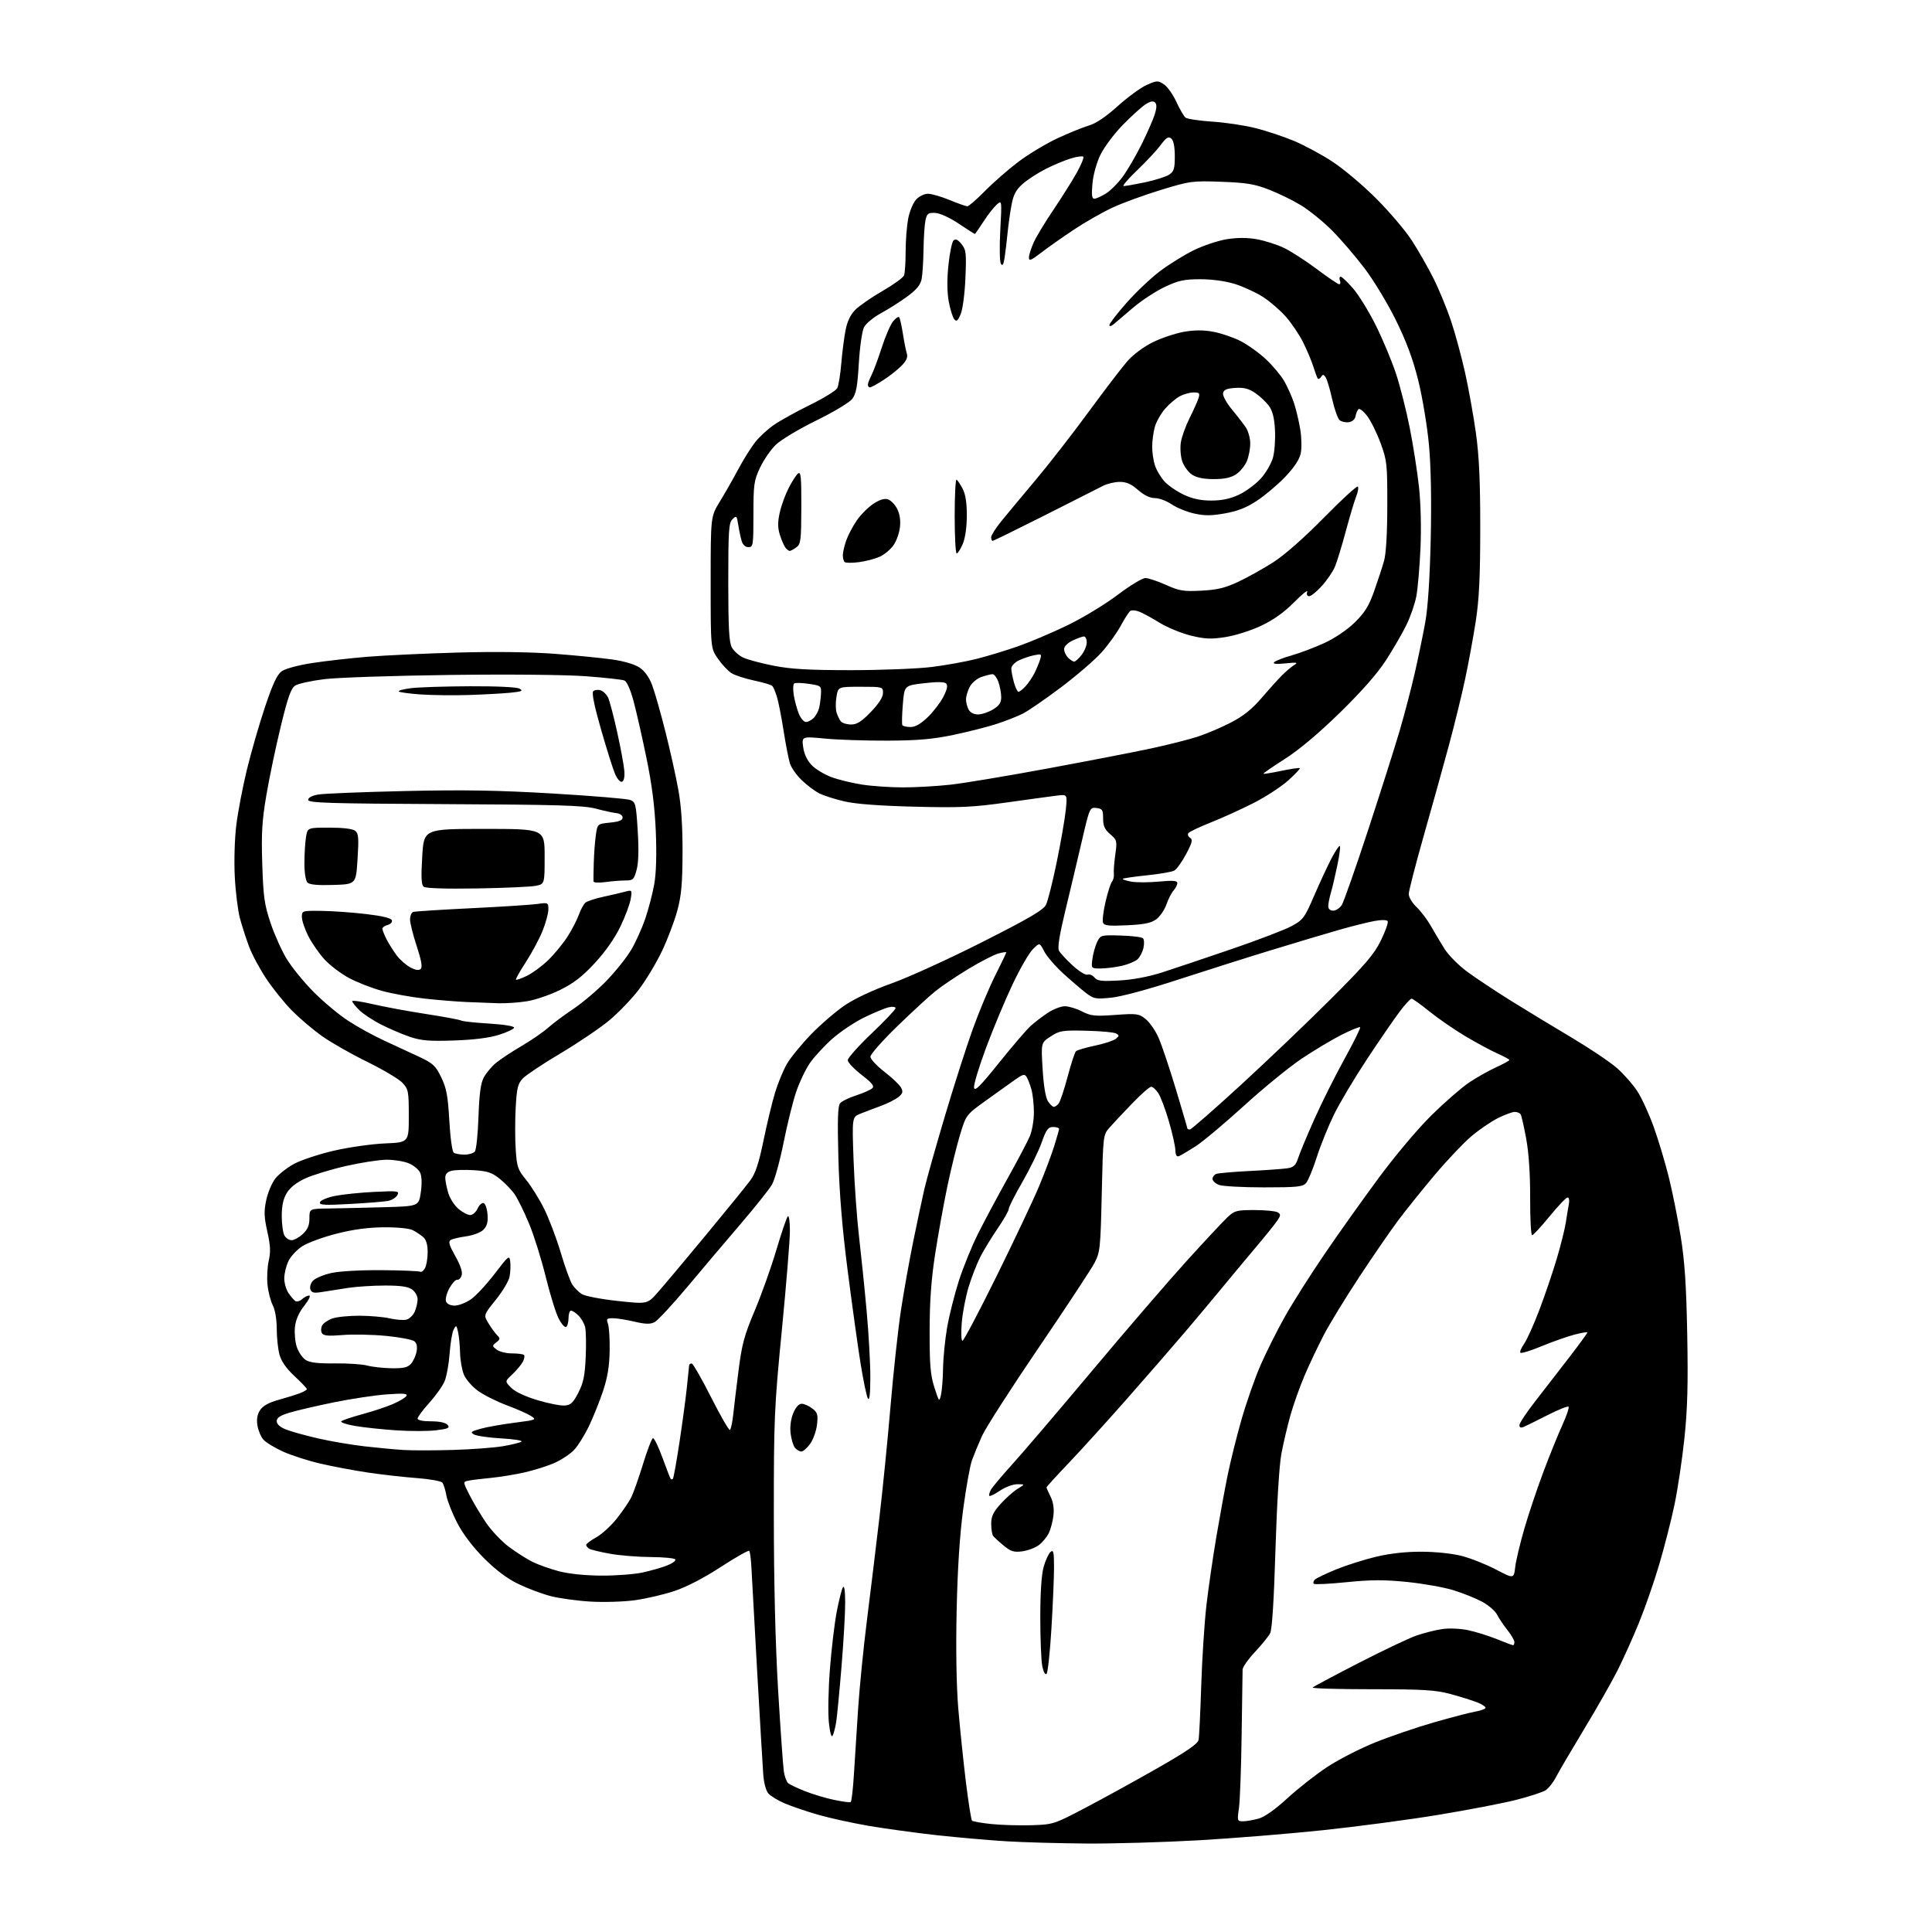 <?xml version="1.0" encoding="UTF-8" standalone="no"?>
<!-- Filename: 8a2e5da36954c83b1aecd972e427b882b87eed7e7f0e225e116bac38ced7f074.svg -->
<!-- Created with https://svgstud.io -->
<svg
  version="1.1"
  xmlns="http://www.w3.org/2000/svg"
  xmlns:xlink="http://www.w3.org/1999/xlink"
  xmlns:svg="http://www.w3.org/2000/svg"
  xmlns:rdf="http://www.w3.org/1999/02/22-rdf-syntax-ns#"
  xmlns:cc="http://creativecommons.org/ns#"
  xmlns:dc="http://purl.org/dc/elements/1.1/"
  viewBox="0 0 768 768"
  width="768"
  height="768"
  role="img"
  aria-labelledby="titleID descID"
>
  <title id="titleID">dinosaur with a glss of wine in the hand</title>
  <desc id="descID">AI-generated SVG illustration: dinosaur with a glss of wine in the hand, created on https://svgstud.io</desc>

  <rect width="100%" height="100%" fill="white" />


  <path stroke="none" fill="black" fill-rule="evenodd" d="M432.00,732.83C421.27,732.76 406.88,732.36 400.00,731.94C393.12,731.52 380.75,730.43 372.50,729.53C364.26,728.62 352.12,726.96 345.53,725.84C338.94,724.72 329.75,722.70 325.11,721.36C320.47,720.01 314.52,717.99 311.90,716.86C309.29,715.74 306.40,713.99 305.48,712.98C304.48,711.88 303.66,708.84 303.40,705.32C303.17,702.12 302.09,683.75 300.99,664.50C299.90,645.25 298.87,626.70 298.71,623.29C298.54,619.87 298.15,616.81 297.83,616.49C297.51,616.17 292.40,619.07 286.48,622.92C279.77,627.29 272.84,630.88 268.10,632.45C263.92,633.84 256.90,635.48 252.50,636.10C248.10,636.72 240.15,636.97 234.82,636.66C229.50,636.35 222.34,635.37 218.91,634.48C215.48,633.59 209.71,631.43 206.09,629.68C201.69,627.56 197.16,624.17 192.48,619.50C188.03,615.05 184.14,609.95 181.82,605.50C179.81,601.65 177.85,596.70 177.45,594.50C177.06,592.30 176.34,589.99 175.85,589.38C175.37,588.76 170.81,587.94 165.73,587.56C160.66,587.18 152.00,586.21 146.50,585.40C141.00,584.59 132.45,582.99 127.50,581.84C122.55,580.69 115.80,578.53 112.50,577.03C109.20,575.53 105.69,573.39 104.71,572.28C103.72,571.16 102.65,568.63 102.33,566.64C101.93,564.17 102.26,562.25 103.38,560.55C104.49,558.85 106.84,557.54 110.76,556.46C113.92,555.58 117.74,554.39 119.25,553.81C120.76,553.23 122.00,552.50 122.00,552.19C122.00,551.88 119.79,549.57 117.10,547.06C113.82,544.01 111.84,541.18 111.10,538.50C110.50,536.30 110.01,531.67 110.01,528.20C110.00,524.42 109.37,520.68 108.42,518.84C107.55,517.15 106.61,513.46 106.33,510.64C106.05,507.81 106.28,503.51 106.84,501.08C107.63,497.67 107.50,495.03 106.27,489.60C104.98,483.86 104.89,481.55 105.81,477.16C106.44,474.19 108.03,470.34 109.35,468.61C110.68,466.87 114.05,464.20 116.85,462.68C119.65,461.16 126.79,458.79 132.72,457.42C138.65,456.05 147.78,454.75 153.00,454.53C162.50,454.13 162.50,454.13 162.50,443.64C162.50,433.84 162.34,432.98 160.00,430.45C158.62,428.96 152.26,425.18 145.86,422.04C139.46,418.90 131.36,414.28 127.86,411.77C124.36,409.26 119.10,404.80 116.18,401.85C113.25,398.91 108.68,393.26 106.02,389.30C103.36,385.35 100.21,379.50 99.02,376.32C97.83,373.13 96.19,368.05 95.37,365.01C94.56,361.98 93.64,354.55 93.33,348.50C93.01,342.31 93.27,333.35 93.93,328.01C94.57,322.79 96.46,312.89 98.13,306.01C99.80,299.13 103.04,287.90 105.33,281.06C108.44,271.80 110.14,268.16 112.00,266.83C113.42,265.81 118.60,264.41 124.00,263.58C129.22,262.77 139.12,261.65 146.00,261.08C152.88,260.52 169.07,259.76 182.00,259.40C196.75,258.99 211.08,259.18 220.50,259.90C228.75,260.53 239.00,261.54 243.28,262.14C248.09,262.82 252.28,264.06 254.26,265.39C256.35,266.80 258.10,269.28 259.30,272.52C260.32,275.26 262.68,283.57 264.55,291.00C266.42,298.42 268.72,308.77 269.66,314.00C270.82,320.43 271.36,328.51 271.32,339.00C271.28,351.32 270.85,356.04 269.23,362.02C268.11,366.16 265.38,373.37 263.16,378.04C260.94,382.71 256.83,389.57 254.02,393.28C251.21,396.99 245.89,402.54 242.21,405.60C238.52,408.67 229.77,414.59 222.77,418.75C215.77,422.91 209.02,427.41 207.77,428.74C205.86,430.78 205.42,432.57 205.00,440.21C204.72,445.19 204.72,452.70 205.00,456.91C205.46,463.89 205.82,464.95 209.16,469.03C211.17,471.49 214.39,476.65 216.30,480.50C218.22,484.35 221.19,492.19 222.90,497.93C224.60,503.66 226.68,509.39 227.51,510.66C228.35,511.93 230.03,513.62 231.26,514.41C232.49,515.20 238.85,516.43 245.40,517.14C257.30,518.42 257.30,518.42 261.28,513.96C263.47,511.51 272.07,501.28 280.38,491.23C288.70,481.19 296.74,471.29 298.25,469.23C300.32,466.43 301.64,462.44 303.53,453.26C304.92,446.53 306.98,437.98 308.12,434.26C309.25,430.54 311.34,425.48 312.76,423.00C314.18,420.52 318.50,415.23 322.36,411.22C326.23,407.22 332.34,401.96 335.95,399.54C339.92,396.87 347.23,393.46 354.50,390.88C361.10,388.54 377.30,381.15 390.50,374.47C409.23,364.99 414.79,361.74 415.81,359.64C416.54,358.17 418.45,350.56 420.06,342.73C421.67,334.90 423.28,325.63 423.65,322.13C424.30,315.76 424.30,315.76 420.40,316.23C418.26,316.49 409.30,317.72 400.50,318.95C386.60,320.90 381.75,321.13 363.50,320.67C349.77,320.33 340.15,319.61 335.72,318.58C331.99,317.72 327.49,316.29 325.72,315.40C323.95,314.51 320.82,312.17 318.77,310.20C316.71,308.23 314.59,305.25 314.04,303.56C313.49,301.88 312.35,296.00 311.49,290.50C310.63,285.00 309.44,278.93 308.84,277.00C308.25,275.07 307.43,273.14 307.02,272.69C306.62,272.25 303.32,271.26 299.71,270.51C296.09,269.75 292.02,268.41 290.67,267.52C289.31,266.63 286.92,264.05 285.35,261.79C282.50,257.67 282.50,257.67 282.50,231.51C282.50,205.35 282.50,205.35 286.12,199.43C288.12,196.17 291.43,190.35 293.49,186.50C295.55,182.65 298.58,177.80 300.22,175.73C301.86,173.65 305.22,170.57 307.69,168.87C310.16,167.17 316.61,163.60 322.03,160.94C327.45,158.27 332.30,155.29 332.82,154.30C333.33,153.31 334.06,148.90 334.42,144.50C334.79,140.10 335.55,134.14 336.12,131.26C336.81,127.71 338.08,125.08 340.04,123.11C341.64,121.51 346.51,118.15 350.85,115.65C355.20,113.14 359.03,110.36 359.38,109.46C359.72,108.57 360.00,104.33 360.00,100.05C360.00,95.77 360.46,89.87 361.01,86.94C361.57,84.00 363.00,80.57 364.19,79.30C365.38,78.03 367.50,77.01 368.92,77.02C370.34,77.04 374.20,78.16 377.50,79.52C380.80,80.88 383.96,81.99 384.53,82.00C385.10,82.00 388.25,79.27 391.53,75.93C394.81,72.59 400.78,67.38 404.78,64.35C408.79,61.32 415.76,57.12 420.28,55.01C424.80,52.91 430.45,50.61 432.83,49.91C435.65,49.08 439.65,46.39 444.33,42.17C448.27,38.62 453.44,34.84 455.81,33.78C459.86,31.97 460.28,31.95 462.66,33.51C464.05,34.42 466.28,37.56 467.62,40.49C468.96,43.41 470.61,46.23 471.28,46.76C471.95,47.29 476.77,48.01 482.00,48.36C487.23,48.70 494.98,49.87 499.23,50.96C503.49,52.04 510.27,54.31 514.32,55.99C518.36,57.67 525.23,61.36 529.58,64.20C533.94,67.03 541.80,73.65 547.06,78.92C552.32,84.19 558.68,91.67 561.19,95.54C563.71,99.42 567.57,106.17 569.77,110.54C571.97,114.92 575.12,122.55 576.78,127.50C578.44,132.45 580.95,141.68 582.36,148.00C583.77,154.32 585.72,165.12 586.68,172.00C587.98,181.27 588.43,191.09 588.42,210.00C588.41,229.42 587.98,238.24 586.63,247.00C585.65,253.32 583.75,263.68 582.40,270.00C581.06,276.32 578.13,288.25 575.90,296.50C573.68,304.75 569.19,320.88 565.93,332.34C562.67,343.80 560.00,354.18 560.00,355.40C560.00,356.63 561.39,358.95 563.09,360.56C564.79,362.18 567.33,365.52 568.74,368.00C570.15,370.48 572.59,374.57 574.16,377.10C575.75,379.67 579.82,383.76 583.33,386.34C586.81,388.89 594.57,394.04 600.58,397.79C606.58,401.53 617.40,408.10 624.62,412.38C631.83,416.67 639.99,422.14 642.74,424.55C645.50,426.97 649.19,431.18 650.95,433.92C652.71,436.66 655.64,443.08 657.46,448.20C659.29,453.31 661.95,462.23 663.39,468.00C664.82,473.77 666.94,484.35 668.10,491.50C669.70,501.39 670.33,510.73 670.70,530.50C671.07,550.37 670.81,560.13 669.56,571.90C668.67,580.37 666.87,592.32 665.57,598.46C664.27,604.60 661.55,615.22 659.52,622.06C657.50,628.90 653.88,639.30 651.48,645.16C649.08,651.03 645.26,659.50 643.00,664.00C640.74,668.50 634.75,679.02 629.69,687.39C624.64,695.76 619.61,704.32 618.53,706.42C617.44,708.53 615.59,710.88 614.42,711.65C613.25,712.41 607.95,714.14 602.65,715.49C597.35,716.83 583.45,719.51 571.76,721.43C560.07,723.36 539.48,726.10 526.00,727.52C512.52,728.95 490.25,730.75 476.50,731.54C462.75,732.32 442.73,732.91 432.00,732.83zM410.17,725.55C418.72,725.26 419.01,725.17 431.67,718.52C438.73,714.81 451.59,707.73 460.26,702.78C471.67,696.27 476.13,693.20 476.45,691.65C476.69,690.47 477.17,680.73 477.51,670.00C477.85,659.27 478.79,644.90 479.58,638.06C480.38,631.22 482.15,618.99 483.52,610.90C484.89,602.81 486.91,591.76 488.02,586.34C489.12,580.93 491.60,571.01 493.51,564.31C495.43,557.60 498.81,547.94 501.02,542.83C503.24,537.72 507.59,529.03 510.68,523.52C513.78,518.01 520.86,506.83 526.41,498.68C531.96,490.53 541.72,476.81 548.10,468.18C554.75,459.20 563.73,448.55 569.12,443.25C574.30,438.16 580.95,432.37 583.90,430.38C586.85,428.39 591.68,425.66 594.63,424.31C597.59,422.96 600.00,421.64 600.00,421.37C600.00,421.10 597.89,419.95 595.31,418.81C592.73,417.67 586.99,414.58 582.56,411.95C578.13,409.31 571.69,404.87 568.24,402.08C564.80,399.29 561.60,397.00 561.12,397.00C560.63,397.00 558.46,399.36 556.30,402.25C554.13,405.14 548.30,413.62 543.35,421.11C538.40,428.60 532.51,438.50 530.25,443.11C528.00,447.72 524.93,455.32 523.43,460.00C521.94,464.68 520.03,469.29 519.20,470.25C517.88,471.77 515.72,472.00 502.41,472.00C494.01,472.00 485.98,471.56 484.57,471.02C483.15,470.49 482.00,469.41 482.00,468.63C482.00,467.85 482.66,466.96 483.47,466.65C484.28,466.34 490.24,465.82 496.72,465.49C503.20,465.17 509.93,464.68 511.68,464.42C514.30,464.02 515.08,463.28 516.08,460.22C516.75,458.17 519.66,451.21 522.54,444.75C525.42,438.30 530.79,427.57 534.47,420.91C538.14,414.26 540.94,408.61 540.68,408.35C540.42,408.08 537.09,409.44 533.29,411.35C529.49,413.27 522.36,417.53 517.44,420.83C512.52,424.12 502.20,432.55 494.50,439.56C486.80,446.57 478.14,453.83 475.25,455.69C472.36,457.54 469.39,459.30 468.65,459.58C467.73,459.94 467.28,459.20 467.23,457.21C467.18,455.62 466.03,450.47 464.66,445.76C463.30,441.06 461.41,436.03 460.47,434.60C459.54,433.17 458.25,432.00 457.61,432.00C456.97,432.00 453.52,435.04 449.95,438.75C446.37,442.46 442.33,446.77 440.97,448.33C438.53,451.12 438.49,451.46 437.97,474.33C437.47,496.15 437.31,497.76 435.10,502.00C433.80,504.48 423.79,519.68 412.84,535.79C401.89,551.90 391.78,567.65 390.37,570.79C388.96,573.93 387.17,578.28 386.38,580.45C385.59,582.62 384.02,591.40 382.88,599.95C381.50,610.31 380.63,623.77 380.28,640.27C379.94,655.76 380.19,670.36 380.94,679.27C381.60,687.09 382.96,700.16 383.95,708.30C384.95,716.44 386.05,723.39 386.40,723.74C386.75,724.09 390.29,724.70 394.27,725.10C398.25,725.50 405.40,725.70 410.17,725.55zM494.12,723.99C495.43,723.99 498.21,723.51 500.30,722.93C502.71,722.26 506.90,719.30 511.80,714.80C516.03,710.91 523.17,705.31 527.66,702.36C532.14,699.41 540.71,695.03 546.69,692.63C552.67,690.22 563.17,686.64 570.03,684.67C576.89,682.70 584.19,680.79 586.26,680.43C588.33,680.07 590.24,679.42 590.50,678.99C590.77,678.56 589.30,677.55 587.24,676.73C585.18,675.92 580.35,674.41 576.50,673.38C570.56,671.79 565.82,671.50 545.30,671.50C531.99,671.50 521.41,671.19 521.80,670.81C522.18,670.43 530.42,666.04 540.11,661.05C549.80,656.07 560.15,651.16 563.11,650.14C566.07,649.12 570.65,647.97 573.28,647.58C576.00,647.18 580.41,647.36 583.53,648.01C586.54,648.63 591.70,650.24 594.98,651.57C598.27,652.91 601.19,654.00 601.48,654.00C601.77,654.00 602.00,653.43 602.00,652.73C602.00,652.03 600.75,649.89 599.23,647.98C597.71,646.07 595.85,643.31 595.11,641.84C594.37,640.38 591.68,638.07 589.13,636.69C586.58,635.32 581.43,633.26 577.69,632.11C573.94,630.96 565.67,629.50 559.31,628.85C550.26,627.94 545.04,627.96 535.31,628.94C528.46,629.63 522.59,629.92 522.25,629.58C521.91,629.24 522.10,628.50 522.66,627.94C523.23,627.37 527.03,625.55 531.10,623.88C535.17,622.22 542.33,619.95 547.00,618.83C552.53,617.51 558.85,616.81 565.06,616.83C570.64,616.84 577.31,617.54 581.06,618.51C584.60,619.42 590.71,621.84 594.63,623.89C601.77,627.62 601.77,627.62 602.32,622.91C602.63,620.32 604.28,613.41 605.98,607.56C607.69,601.70 611.06,591.65 613.48,585.21C615.89,578.77 619.28,570.41 620.99,566.64C622.71,562.87 623.85,559.52 623.52,559.19C623.20,558.86 619.46,560.36 615.21,562.52C610.97,564.68 606.71,566.78 605.75,567.19C604.55,567.70 604.00,567.48 604.00,566.50C604.00,565.70 606.91,561.33 610.47,556.78C614.03,552.22 620.10,544.38 623.97,539.34C627.84,534.31 631.00,529.96 631.00,529.68C631.00,529.41 628.66,529.80 625.80,530.55C622.94,531.31 617.09,533.37 612.81,535.14C608.53,536.91 604.74,538.08 604.40,537.74C604.06,537.39 604.70,535.83 605.82,534.25C606.94,532.68 609.68,526.61 611.90,520.76C614.12,514.92 617.25,505.72 618.85,500.32C620.45,494.92 622.06,488.48 622.43,486.00C622.80,483.52 623.34,480.26 623.63,478.75C623.93,477.21 623.71,476.00 623.14,476.00C622.59,476.00 619.37,479.38 616.00,483.50C612.63,487.62 609.50,491.00 609.04,491.00C608.58,491.00 608.23,484.36 608.26,476.25C608.29,466.81 607.73,458.34 606.70,452.73C605.82,447.91 604.82,443.52 604.49,442.98C604.15,442.44 603.10,442.00 602.14,442.00C601.18,442.00 598.16,443.11 595.44,444.47C592.72,445.82 587.95,449.09 584.85,451.72C581.75,454.35 575.22,461.24 570.35,467.02C565.48,472.81 558.97,480.91 555.88,485.02C552.79,489.14 545.78,499.32 540.30,507.65C534.81,515.98 528.46,526.38 526.18,530.76C523.91,535.14 520.49,542.34 518.60,546.77C516.71,551.19 514.17,558.34 512.95,562.65C511.74,566.97 510.12,573.88 509.35,578.00C508.52,582.40 507.56,598.21 507.01,616.24C506.41,636.15 505.67,647.77 504.90,649.24C504.26,650.48 501.54,653.84 498.86,656.69C496.19,659.54 493.98,662.69 493.95,663.69C493.92,664.69 493.75,676.30 493.57,689.50C493.40,702.70 492.91,715.86 492.50,718.75C491.77,723.82 491.82,724.00 494.12,723.99zM338.15,716.37C338.51,716.17 339.10,711.16 339.45,705.25C339.80,699.34 340.56,687.52 341.13,679.00C341.70,670.48 343.27,654.73 344.63,644.00C345.99,633.27 348.20,615.05 349.55,603.50C350.91,591.95 352.93,571.70 354.04,558.50C355.16,545.30 357.00,528.42 358.12,521.00C359.25,513.58 361.45,501.20 363.02,493.50C364.59,485.80 366.60,476.35 367.49,472.50C368.38,468.65 372.06,455.60 375.66,443.50C379.26,431.40 384.24,415.88 386.72,409.00C389.20,402.12 393.20,392.57 395.62,387.77C398.03,382.97 400.00,378.84 400.00,378.59C400.00,378.34 398.54,378.56 396.75,379.07C394.96,379.58 389.68,382.32 385.00,385.14C380.32,387.97 374.48,391.90 372.00,393.87C369.52,395.84 362.66,402.15 356.75,407.89C350.84,413.62 346.00,419.09 346.00,420.04C346.00,420.98 348.50,423.68 351.55,426.04C354.60,428.39 357.59,431.23 358.18,432.34C359.07,433.99 358.87,434.69 357.12,436.11C355.93,437.06 352.84,438.63 350.23,439.59C347.63,440.54 343.97,441.93 342.09,442.68C338.69,444.03 338.69,444.03 339.31,461.26C339.66,470.74 340.63,484.35 341.47,491.50C342.30,498.65 343.67,511.93 344.49,521.00C345.32,530.08 345.98,542.00 345.97,547.50C345.95,554.27 345.63,556.98 344.99,555.88C344.47,554.99 343.16,548.69 342.07,541.88C340.98,535.07 338.68,518.48 336.95,505.00C334.78,488.06 333.65,474.25 333.27,460.27C332.87,445.20 333.04,439.66 333.94,438.57C334.61,437.77 337.48,436.36 340.33,435.44C343.17,434.52 346.05,433.25 346.72,432.62C347.67,431.74 346.70,430.52 342.47,427.25C339.46,424.92 337.00,422.30 337.00,421.43C337.00,420.56 341.27,415.77 346.50,410.79C351.73,405.81 356.00,401.30 356.00,400.76C356.00,400.21 354.81,400.06 353.25,400.42C351.74,400.77 347.35,402.60 343.50,404.47C339.65,406.35 333.90,410.20 330.73,413.04C327.56,415.87 323.59,420.19 321.91,422.63C320.23,425.07 317.79,430.20 316.49,434.03C315.19,437.85 312.93,446.95 311.48,454.24C310.02,461.53 307.95,469.03 306.87,470.89C305.78,472.76 300.23,479.74 294.53,486.39C288.82,493.05 279.26,504.35 273.28,511.50C267.29,518.64 261.39,524.99 260.16,525.61C258.48,526.44 256.51,526.39 252.21,525.38C249.07,524.64 245.23,524.02 243.68,524.02C241.18,524.00 240.96,524.25 241.68,526.25C242.13,527.49 242.43,532.34 242.35,537.03C242.24,543.21 241.49,547.66 239.64,553.18C238.23,557.37 235.70,563.64 234.02,567.11C232.34,570.59 229.74,574.74 228.23,576.34C226.73,577.95 223.25,580.27 220.50,581.50C217.75,582.73 212.35,584.44 208.50,585.31C204.65,586.17 198.57,587.16 195.00,587.50C191.43,587.84 187.48,588.32 186.24,588.58C183.99,589.04 183.99,589.04 186.63,594.27C188.09,597.15 191.03,602.08 193.17,605.24C195.31,608.40 199.41,612.74 202.28,614.88C205.15,617.02 209.33,619.69 211.56,620.81C213.79,621.93 218.52,623.62 222.06,624.56C226.06,625.62 232.48,626.29 239.00,626.33C244.78,626.37 252.20,625.80 255.50,625.08C258.80,624.36 263.18,623.10 265.24,622.28C267.30,621.46 268.74,620.39 268.43,619.89C268.13,619.40 263.75,618.98 258.69,618.95C253.64,618.92 246.33,618.33 242.45,617.63C238.58,616.94 234.86,616.03 234.20,615.63C233.54,615.22 233.00,614.54 233.00,614.13C233.00,613.71 234.82,612.34 237.05,611.09C239.28,609.84 242.90,606.53 245.11,603.74C247.32,600.95 249.85,597.28 250.75,595.58C251.65,593.89 253.80,587.87 255.54,582.20C257.27,576.54 259.08,571.81 259.56,571.70C260.04,571.59 261.75,575.10 263.35,579.50C264.95,583.90 266.42,587.69 266.63,587.92C266.83,588.15 267.22,588.12 267.48,587.85C267.75,587.59 268.92,581.10 270.08,573.44C271.25,565.77 272.58,555.90 273.04,551.50C273.50,547.10 273.90,543.16 273.94,542.75C273.97,542.34 274.42,542.00 274.94,542.00C275.46,542.00 278.93,548.04 282.66,555.42C286.39,562.80 289.76,568.65 290.15,568.41C290.54,568.17 291.14,565.39 291.48,562.23C291.81,559.08 292.78,551.10 293.62,544.50C294.91,534.37 295.91,530.70 300.01,521.00C302.68,514.67 306.53,503.88 308.57,497.00C310.62,490.12 312.67,484.07 313.14,483.55C313.63,483.01 314.00,485.49 314.00,489.26C314.00,492.92 312.56,510.68 310.80,528.71C307.78,559.66 307.60,563.80 307.61,602.50C307.62,629.04 308.22,653.55 309.32,672.00C310.26,687.67 311.28,702.16 311.59,704.19C311.90,706.22 312.68,708.32 313.33,708.86C313.98,709.40 316.98,710.82 320.00,712.02C323.03,713.22 328.20,714.77 331.50,715.47C334.80,716.16 337.79,716.57 338.15,716.37zM330.99,689.95C330.50,690.84 329.93,688.86 329.49,684.74C329.10,681.08 329.28,671.59 329.89,663.66C330.50,655.72 331.71,645.47 332.58,640.88C333.45,636.28 334.57,631.84 335.05,631.01C335.62,630.04 335.95,632.18 335.97,637.04C335.99,641.18 335.33,652.66 334.51,662.54C333.70,672.42 332.75,682.30 332.40,684.50C332.06,686.70 331.42,689.15 330.99,689.95zM416.03,665.37C415.51,665.89 414.81,664.65 414.33,662.38C413.89,660.25 413.53,651.52 413.53,643.00C413.53,632.95 414.01,625.84 414.89,622.77C415.64,620.17 416.87,617.52 417.62,616.90C418.77,615.95 419.00,616.98 418.99,623.13C418.99,627.18 418.52,638.14 417.95,647.49C417.39,656.83 416.52,664.88 416.03,665.37zM406.36,616.68C403.04,617.12 401.84,616.75 398.95,614.37C397.05,612.81 395.17,611.07 394.77,610.52C394.36,609.96 394.02,607.81 394.02,605.75C394.00,602.82 394.81,601.10 397.75,597.84C399.81,595.55 402.85,592.85 404.50,591.84C407.50,590.01 407.50,590.01 404.39,590.00C402.68,590.00 399.59,591.15 397.52,592.55C395.46,593.95 393.56,594.89 393.30,594.64C393.05,594.38 393.30,593.32 393.85,592.27C394.41,591.23 398.31,586.58 402.52,581.94C406.73,577.30 421.10,560.45 434.47,544.50C447.83,528.55 464.70,508.98 471.94,501.00C479.18,493.02 486.44,485.26 488.07,483.75C490.77,481.24 491.70,481.00 498.77,481.02C503.02,481.02 507.14,481.44 507.92,481.93C509.14,482.70 509.12,483.16 507.79,485.16C506.93,486.45 503.01,491.32 499.06,496.00C495.11,500.68 489.11,507.88 485.73,512.00C482.34,516.12 475.74,524.00 471.07,529.50C466.39,535.00 456.02,546.92 448.03,556.00C440.04,565.07 429.56,576.62 424.75,581.66C419.94,586.70 416.00,591.02 416.00,591.26C416.00,591.50 416.73,593.15 417.62,594.94C418.67,597.04 419.07,599.67 418.76,602.41C418.50,604.73 417.66,607.91 416.89,609.47C416.13,611.04 414.34,613.18 412.91,614.23C411.49,615.29 408.54,616.39 406.36,616.68zM179.92,576.38C187.30,576.17 196.30,575.50 199.92,574.89C203.54,574.27 206.86,573.44 207.31,573.03C207.75,572.62 204.11,572.06 199.21,571.78C194.31,571.50 189.47,570.80 188.44,570.23C186.84,569.33 187.19,569.02 191.04,567.95C193.49,567.27 199.55,566.20 204.50,565.56C213.26,564.44 213.43,564.36 211.00,562.83C209.62,561.96 205.27,560.04 201.31,558.56C197.36,557.08 192.26,554.52 189.99,552.87C187.71,551.23 185.21,548.34 184.42,546.47C183.64,544.60 182.95,540.69 182.88,537.78C182.82,534.88 182.46,531.15 182.09,529.50C181.46,526.70 181.34,526.64 180.34,528.50C179.75,529.60 179.03,533.90 178.73,538.06C178.43,542.22 177.53,547.17 176.74,549.06C175.94,550.95 173.20,554.82 170.64,557.65C168.09,560.48 166.00,563.29 166.00,563.90C166.00,564.56 168.12,565.00 171.38,565.00C174.80,565.00 177.18,565.52 177.93,566.42C178.92,567.61 178.19,567.96 173.41,568.55C170.28,568.95 163.17,568.96 157.61,568.59C152.05,568.22 144.65,567.44 141.17,566.84C137.68,566.25 135.21,565.41 135.67,564.98C136.13,564.55 139.88,563.29 144.00,562.17C148.12,561.06 153.59,559.25 156.14,558.15C158.69,557.06 161.13,555.61 161.55,554.92C162.15,553.95 160.45,553.81 153.84,554.28C149.17,554.61 139.76,556.02 132.93,557.41C126.09,558.80 118.14,560.64 115.25,561.51C111.37,562.67 110.00,563.56 110.00,564.93C110.00,566.14 111.30,567.30 113.75,568.27C115.81,569.08 121.55,570.67 126.50,571.81C131.45,572.94 139.78,574.35 145.00,574.95C150.22,575.55 157.20,576.20 160.50,576.40C163.80,576.60 172.54,576.59 179.92,576.38zM318.55,577.00C317.83,577.00 316.68,576.32 316.00,575.50C315.31,574.67 314.54,572.07 314.27,569.72C313.97,567.08 314.38,564.02 315.34,561.72C316.33,559.36 317.56,558.01 318.70,558.02C319.69,558.03 321.58,558.87 322.90,559.89C324.97,561.48 325.22,562.33 324.78,566.27C324.50,568.77 323.28,572.21 322.07,573.91C320.85,575.61 319.27,577.00 318.55,577.00zM224.45,558.72C226.88,558.54 227.83,557.65 229.91,553.60C231.92,549.69 232.50,546.84 232.83,539.39C233.05,534.27 232.95,528.92 232.59,527.51C232.24,526.10 231.06,524.06 229.97,522.97C228.89,521.89 227.55,521.00 227.00,521.00C226.45,521.00 226.00,522.32 226.00,523.94C226.00,525.56 225.57,527.15 225.04,527.48C224.51,527.80 223.17,526.29 222.06,524.11C220.94,521.93 218.62,514.40 216.89,507.37C215.16,500.34 212.18,490.86 210.27,486.30C208.36,481.73 205.83,476.58 204.65,474.84C203.47,473.11 200.80,470.31 198.71,468.64C195.58,466.11 193.82,465.52 188.49,465.18C184.95,464.95 180.91,465.06 179.53,465.40C177.82,465.83 177.00,466.73 177.00,468.15C177.00,469.32 177.53,472.03 178.18,474.19C178.82,476.35 180.66,479.22 182.25,480.56C183.85,481.90 185.95,483.00 186.92,483.00C187.89,483.00 189.21,481.84 189.85,480.42C190.50,479.00 191.58,478.03 192.26,478.25C192.94,478.47 193.64,480.51 193.80,482.77C194.03,485.81 193.60,487.40 192.16,488.84C191.06,489.94 188.09,491.07 185.31,491.46C182.61,491.83 179.82,492.49 179.12,492.93C178.13,493.54 178.57,495.03 180.99,499.33C183.06,502.99 183.93,505.63 183.52,506.95C183.17,508.05 182.37,508.86 181.75,508.73C181.13,508.60 179.73,510.11 178.64,512.09C177.55,514.06 176.95,516.42 177.30,517.34C177.68,518.34 179.05,519.00 180.74,519.00C182.28,519.00 185.14,517.91 187.10,516.57C189.07,515.24 193.33,510.67 196.59,506.41C202.18,499.09 202.52,498.83 202.83,501.50C203.01,503.05 202.90,505.74 202.57,507.47C202.25,509.21 199.78,513.36 197.08,516.70C192.19,522.78 192.19,522.78 194.17,526.03C195.26,527.82 196.81,529.95 197.61,530.76C198.90,532.04 198.86,532.39 197.29,533.61C195.58,534.94 195.58,535.07 197.44,536.50C198.51,537.33 201.25,538.00 203.52,538.00C205.80,538.00 207.95,538.28 208.30,538.63C208.65,538.98 208.42,540.22 207.80,541.38C207.18,542.55 205.32,544.76 203.67,546.31C200.66,549.12 200.66,549.12 203.23,551.68C204.79,553.25 208.86,555.16 213.65,556.59C217.97,557.88 222.83,558.84 224.45,558.72zM374.05,554.50C374.44,552.85 374.82,548.07 374.88,543.88C374.95,539.69 375.68,532.37 376.51,527.62C377.34,522.87 379.42,514.60 381.13,509.24C382.84,503.88 386.27,495.45 388.74,490.50C391.22,485.55 396.52,475.63 400.52,468.46C404.52,461.29 408.52,453.69 409.40,451.59C410.28,449.48 411.00,445.22 410.99,442.13C410.99,439.03 410.54,434.93 409.99,433.00C409.44,431.07 408.58,428.85 408.07,428.06C407.30,426.86 406.59,427.03 403.70,429.06C401.80,430.40 396.59,434.12 392.13,437.33C384.02,443.15 384.02,443.15 381.56,451.33C380.21,455.82 377.94,465.12 376.51,471.98C375.08,478.85 372.93,490.77 371.74,498.48C370.18,508.55 369.56,517.15 369.54,529.00C369.52,542.56 369.85,546.57 371.43,551.50C373.26,557.25 373.37,557.38 374.05,554.50zM155.60,543.90C160.30,543.98 162.06,543.59 163.33,542.18C164.24,541.19 165.25,539.02 165.57,537.38C165.97,535.38 165.69,533.99 164.72,533.18C163.92,532.52 158.82,531.55 153.38,531.03C147.95,530.51 140.19,530.36 136.15,530.70C130.55,531.16 128.61,530.99 127.97,529.96C127.52,529.22 127.55,527.84 128.05,526.91C128.55,525.97 130.38,524.71 132.13,524.11C133.87,523.50 138.72,523.01 142.90,523.02C147.08,523.04 152.51,523.51 154.97,524.08C157.42,524.64 160.38,524.87 161.55,524.58C162.71,524.29 164.18,522.89 164.83,521.48C165.47,520.06 166.00,517.83 166.00,516.51C166.00,515.17 165.02,513.43 163.78,512.56C162.18,511.44 159.15,511.01 153.03,511.02C148.34,511.03 141.80,511.44 138.50,511.94C135.20,512.43 130.59,513.15 128.27,513.54C124.82,514.12 123.91,513.94 123.40,512.59C123.04,511.65 123.47,510.14 124.39,509.12C125.29,508.13 128.56,506.75 131.65,506.05C134.91,505.32 143.32,504.85 151.75,504.91C159.71,504.97 166.61,505.26 167.07,505.54C167.52,505.82 168.37,505.17 168.95,504.09C169.53,503.01 170.00,500.15 170.00,497.72C170.00,494.77 169.42,492.81 168.25,491.78C167.29,490.94 165.44,489.71 164.14,489.03C162.75,488.31 158.01,487.83 152.64,487.87C146.40,487.91 140.44,488.71 133.87,490.38C128.57,491.72 122.45,493.95 120.27,495.33C118.09,496.70 115.56,499.40 114.65,501.32C113.74,503.23 113.00,506.32 113.00,508.18C113.00,510.04 113.76,512.67 114.69,514.03C115.62,515.39 116.85,516.81 117.42,517.20C117.99,517.58 119.18,517.25 120.06,516.45C120.94,515.65 122.22,515.00 122.91,515.00C123.60,515.00 122.72,516.83 120.95,519.06C118.84,521.72 117.57,524.60 117.25,527.44C116.99,529.82 117.31,533.41 117.97,535.42C118.64,537.43 120.21,539.75 121.47,540.57C123.14,541.67 126.34,542.05 133.13,541.97C138.29,541.92 144.07,542.30 146.00,542.83C147.93,543.36 152.24,543.84 155.60,543.90zM382.60,532.97C383.10,532.95 389.21,521.36 396.19,507.22C403.17,493.07 410.73,477.09 412.99,471.70C415.24,466.31 417.96,459.11 419.03,455.70C420.10,452.29 420.98,449.16 420.99,448.75C420.99,448.34 419.94,448.00 418.63,448.00C416.64,448.00 415.92,448.97 414.04,454.25C412.81,457.69 409.38,464.72 406.40,469.88C403.43,475.03 401.00,479.84 401.00,480.56C401.00,481.28 399.00,484.80 396.55,488.38C394.10,491.96 391.00,497.05 389.66,499.69C388.32,502.34 386.26,507.63 385.08,511.45C383.91,515.28 382.66,521.69 382.32,525.70C381.98,529.81 382.10,532.99 382.60,532.97zM115.89,493.00C116.89,493.00 118.90,491.90 120.35,490.55C122.32,488.72 123.00,487.12 123.00,484.29C123.00,480.49 123.00,480.49 130.75,480.39C135.01,480.33 144.79,480.11 152.49,479.89C166.47,479.50 166.47,479.50 167.27,474.00C167.77,470.57 167.68,467.63 167.03,466.20C166.46,464.93 164.44,463.24 162.53,462.45C160.62,461.65 156.69,461.00 153.78,461.01C150.88,461.01 143.62,462.12 137.66,463.48C131.70,464.83 124.40,467.05 121.44,468.40C117.93,470.00 115.35,472.03 114.03,474.18C112.61,476.51 112.01,479.24 112.00,483.32C112.00,486.51 112.47,490.00 113.04,491.07C113.60,492.13 114.89,493.00 115.89,493.00zM139.12,478.60C128.80,479.16 126.82,479.04 127.20,477.89C127.45,477.12 130.15,476.00 133.20,475.39C136.25,474.78 143.28,474.06 148.82,473.79C158.23,473.34 158.84,473.43 157.96,475.07C157.44,476.04 155.78,477.08 154.26,477.38C152.74,477.68 145.93,478.22 139.12,478.60zM184.63,458.98C186.35,458.99 188.21,458.44 188.76,457.75C189.32,457.06 189.97,450.88 190.20,444.00C190.51,434.97 191.08,430.63 192.28,428.37C193.19,426.65 195.33,424.06 197.04,422.62C198.76,421.18 203.33,418.14 207.21,415.88C211.09,413.61 215.89,410.31 217.88,408.54C219.87,406.77 224.43,403.38 228.00,401.00C231.57,398.61 237.43,393.65 241.00,389.97C244.57,386.29 248.99,380.78 250.82,377.72C252.65,374.67 255.22,368.97 256.54,365.07C257.87,361.16 259.47,354.95 260.11,351.27C260.85,347.03 261.06,339.44 260.69,330.54C260.28,320.71 259.17,312.00 257.02,301.50C255.32,293.25 253.01,283.05 251.88,278.82C250.58,273.99 249.20,270.90 248.16,270.49C247.25,270.14 240.43,269.38 233.00,268.82C225.16,268.22 202.53,268.00 179.00,268.30C156.72,268.58 134.22,269.33 129.00,269.97C123.78,270.61 118.53,271.76 117.36,272.52C115.67,273.61 114.45,277.06 111.62,288.70C109.64,296.84 107.06,309.12 105.90,316.00C104.15,326.25 103.86,331.20 104.25,343.50C104.67,356.48 105.11,359.62 107.53,366.83C109.06,371.42 111.94,377.84 113.91,381.10C115.88,384.37 120.65,390.24 124.50,394.15C128.35,398.06 134.58,403.27 138.34,405.73C142.10,408.20 148.63,411.79 152.84,413.71C157.05,415.64 163.28,418.53 166.69,420.13C172.15,422.70 173.17,423.65 175.40,428.27C177.49,432.58 178.05,435.60 178.61,445.50C179.00,452.38 179.77,457.81 180.40,458.23C181.00,458.64 182.91,458.98 184.63,458.98zM472.98,449.00C473.51,449.00 482.63,441.04 493.23,431.31C503.83,421.59 519.96,406.18 529.08,397.06C542.78,383.38 546.24,379.34 548.94,373.82C550.73,370.15 551.94,366.72 551.62,366.20C551.26,365.62 549.20,365.59 546.27,366.13C543.65,366.62 537.45,368.17 532.50,369.58C527.55,370.99 515.40,374.62 505.50,377.65C495.60,380.67 478.73,386.02 468.00,389.52C456.65,393.24 445.69,396.19 441.77,396.59C435.54,397.22 434.80,397.08 431.67,394.70C429.82,393.29 425.73,389.78 422.60,386.92C419.46,384.05 416.08,380.11 415.08,378.17C413.27,374.64 413.27,374.64 410.54,377.36C409.04,378.86 405.43,385.13 402.51,391.30C399.59,397.46 394.88,408.72 392.04,416.33C389.20,423.94 387.02,431.13 387.19,432.31C387.44,434.01 389.49,431.98 397.13,422.48C402.42,415.89 408.05,409.33 409.63,407.89C411.21,406.45 414.29,404.09 416.48,402.64C418.67,401.19 421.73,400.00 423.27,400.00C424.82,400.00 427.89,400.92 430.11,402.06C433.66,403.87 435.23,404.03 443.32,403.45C451.90,402.83 452.69,402.93 455.38,405.07C456.97,406.33 459.29,409.66 460.53,412.48C461.78,415.30 464.87,424.48 467.40,432.89C469.93,441.29 472.00,448.35 472.00,448.58C472.00,448.81 472.44,449.00 472.98,449.00zM418.90,440.00C419.37,440.00 420.23,439.43 420.81,438.72C421.40,438.02 423.00,433.24 424.37,428.09C425.74,422.94 427.24,418.36 427.70,417.90C428.16,417.44 431.56,416.43 435.27,415.66C438.97,414.88 442.70,413.66 443.56,412.95C444.95,411.80 444.96,411.55 443.62,410.81C442.79,410.34 437.47,409.86 431.80,409.73C422.30,409.52 421.20,409.69 417.66,412.00C413.82,414.50 413.82,414.50 414.46,425.00C414.86,431.60 415.64,436.33 416.57,437.75C417.38,438.99 418.43,440.00 418.90,440.00zM180.50,413.61C170.70,413.95 167.49,413.68 163.00,412.18C159.97,411.16 154.80,408.95 151.50,407.27C148.19,405.59 144.26,402.98 142.75,401.47C141.24,399.96 140.00,398.40 140.00,397.99C140.00,397.59 143.71,398.12 148.25,399.18C152.79,400.24 162.31,402.00 169.41,403.09C176.51,404.19 182.75,405.35 183.28,405.67C183.81,406.00 188.80,406.55 194.37,406.88C200.20,407.24 204.44,407.92 204.37,408.50C204.29,409.05 201.59,410.33 198.37,411.35C194.51,412.57 188.38,413.34 180.50,413.61zM198.00,398.80C194.97,398.69 189.35,398.48 185.50,398.32C181.65,398.16 174.13,397.55 168.79,396.96C163.45,396.37 155.81,394.99 151.80,393.88C147.79,392.77 141.92,390.48 138.76,388.79C135.59,387.10 131.22,383.80 129.06,381.45C126.90,379.10 123.97,374.90 122.56,372.12C121.15,369.34 120.00,365.93 120.00,364.53C120.00,362.03 120.10,362.00 127.75,362.09C132.01,362.13 139.97,362.70 145.42,363.34C151.89,364.09 155.50,364.96 155.78,365.82C156.02,366.54 155.26,367.38 154.11,367.68C152.95,367.99 152.00,368.65 152.00,369.17C152.00,369.68 152.73,371.54 153.62,373.30C154.51,375.06 156.33,377.96 157.67,379.75C159.01,381.54 161.48,383.71 163.17,384.59C165.28,385.68 166.55,385.85 167.26,385.14C167.98,384.42 167.47,381.61 165.65,376.09C164.19,371.68 163.00,366.91 163.00,365.50C163.00,364.09 163.56,362.75 164.25,362.51C164.94,362.28 175.24,361.62 187.15,361.04C199.05,360.46 210.87,359.71 213.40,359.36C217.95,358.73 218.00,358.76 217.98,361.61C217.96,363.20 216.88,367.10 215.58,370.27C214.27,373.45 211.30,378.98 208.97,382.55C206.63,386.13 204.90,389.23 205.11,389.44C205.33,389.65 207.30,388.95 209.50,387.88C211.69,386.81 215.46,384.04 217.86,381.72C220.27,379.40 223.70,375.25 225.48,372.50C227.26,369.75 229.33,365.78 230.08,363.69C230.83,361.59 232.02,359.40 232.73,358.81C233.43,358.23 236.59,357.19 239.75,356.50C242.91,355.82 246.81,354.91 248.40,354.48C251.29,353.71 251.31,353.73 250.71,357.37C250.39,359.39 248.54,364.33 246.60,368.35C244.39,372.94 240.63,378.32 236.46,382.82C231.51,388.17 228.03,390.86 222.67,393.50C218.73,395.45 212.80,397.48 209.50,398.01C206.20,398.55 201.03,398.90 198.00,398.80zM444.97,389.75C450.38,389.45 456.61,388.27 462.00,386.54C466.68,385.03 479.05,380.88 489.50,377.30C499.95,373.73 510.71,369.61 513.41,368.15C518.01,365.66 518.57,364.91 522.42,356.00C524.68,350.77 527.79,344.09 529.33,341.15C530.87,338.21 532.36,336.02 532.63,336.30C532.90,336.57 532.43,340.10 531.58,344.15C530.74,348.19 529.59,353.07 529.02,354.99C528.46,356.91 528.00,359.28 528.00,360.24C528.00,361.33 528.76,362.00 529.98,362.00C531.06,362.00 532.60,360.99 533.38,359.75C534.16,358.51 538.87,345.12 543.83,330.00C548.79,314.88 554.44,297.10 556.38,290.50C558.31,283.90 561.03,273.55 562.40,267.50C563.78,261.45 565.65,252.45 566.54,247.50C567.61,241.64 568.37,230.09 568.73,214.41C569.08,198.83 568.83,185.59 568.04,176.91C567.36,169.54 565.47,158.10 563.84,151.50C561.75,142.99 559.17,136.01 555.00,127.50C551.77,120.90 546.13,111.54 542.46,106.71C538.80,101.87 532.94,95.05 529.44,91.55C525.95,88.06 520.42,83.58 517.16,81.60C513.90,79.62 508.15,76.81 504.37,75.35C498.69,73.15 495.42,72.62 485.50,72.26C473.94,71.84 473.07,71.96 461.54,75.48C454.96,77.49 446.30,80.65 442.30,82.50C438.30,84.35 431.30,88.34 426.76,91.37C422.22,94.40 416.36,98.53 413.75,100.54C409.80,103.58 409.00,103.88 409.02,102.35C409.03,101.33 409.89,98.63 410.93,96.34C411.97,94.04 415.51,88.19 418.79,83.34C422.08,78.48 426.22,71.89 428.00,68.70C429.78,65.52 430.97,62.63 430.63,62.29C430.29,61.96 428.10,62.25 425.76,62.95C423.42,63.65 418.93,65.52 415.79,67.11C412.65,68.69 408.52,71.36 406.60,73.04C403.92,75.40 402.89,77.30 402.13,81.30C401.58,84.16 400.86,89.20 400.54,92.50C400.21,95.80 399.68,100.25 399.36,102.38C398.94,105.16 398.52,105.87 397.88,104.88C397.38,104.11 397.27,98.19 397.63,91.50C398.28,79.50 398.28,79.50 396.15,81.39C394.98,82.44 392.62,85.47 390.91,88.14C389.19,90.82 387.66,93.00 387.51,93.00C387.35,93.00 384.46,91.15 381.08,88.89C377.45,86.47 373.63,84.73 371.75,84.64C368.98,84.52 368.48,84.89 367.90,87.50C367.54,89.15 367.18,94.38 367.12,99.13C367.05,103.87 366.71,109.19 366.36,110.95C365.90,113.27 364.32,115.17 360.61,117.89C357.80,119.96 353.10,122.94 350.17,124.52C347.24,126.11 344.23,128.60 343.47,130.06C342.70,131.55 341.79,137.83 341.40,144.41C340.83,153.89 340.32,156.59 338.71,158.65C337.61,160.04 331.16,163.90 324.38,167.21C317.60,170.53 310.41,174.85 308.39,176.81C306.37,178.76 303.55,182.87 302.11,185.93C299.72,191.04 299.50,192.57 299.50,204.50C299.50,216.78 299.39,217.50 297.52,217.50C296.28,217.50 295.27,216.57 294.81,215.00C294.40,213.62 293.79,210.75 293.46,208.61C292.89,204.96 292.75,204.82 291.18,206.40C289.70,207.87 289.50,210.90 289.50,231.39C289.50,249.42 289.82,255.29 290.89,257.31C291.66,258.74 293.69,260.57 295.39,261.38C297.10,262.19 302.55,263.65 307.50,264.63C314.48,266.00 321.45,266.40 338.50,266.40C350.60,266.39 365.00,265.82 370.50,265.12C376.00,264.43 383.96,262.99 388.18,261.93C392.40,260.86 399.83,258.61 404.68,256.91C409.53,255.21 418.45,251.42 424.50,248.48C430.55,245.54 439.47,240.12 444.33,236.44C449.18,232.76 454.13,229.76 455.33,229.78C456.52,229.80 460.20,231.03 463.50,232.51C468.80,234.90 470.44,235.16 477.55,234.80C483.89,234.47 487.00,233.72 492.27,231.25C495.95,229.53 502.23,226.02 506.23,223.45C510.68,220.60 518.47,213.73 526.29,205.77C533.33,198.61 539.38,193.05 539.75,193.42C540.11,193.78 539.83,195.52 539.13,197.29C538.42,199.05 536.56,205.27 534.99,211.11C533.43,216.94 531.48,223.31 530.67,225.25C529.86,227.19 527.52,230.63 525.48,232.89C523.44,235.15 521.16,237.00 520.42,237.00C519.57,237.00 519.28,236.34 519.65,235.25C519.98,234.29 517.64,236.14 514.46,239.38C510.53,243.36 506.33,246.37 501.39,248.71C497.29,250.66 491.06,252.64 487.14,253.25C481.35,254.15 479.01,254.04 473.33,252.65C469.58,251.72 463.98,249.41 460.90,247.52C457.83,245.62 454.19,243.64 452.82,243.12C451.45,242.60 449.89,242.47 449.34,242.84C448.79,243.20 447.08,245.84 445.54,248.70C444.00,251.55 440.59,256.30 437.96,259.26C435.33,262.21 428.08,268.47 421.84,273.17C415.60,277.87 408.70,282.62 406.50,283.72C404.30,284.82 399.57,286.67 396.00,287.83C392.43,288.98 384.77,290.92 379.00,292.13C370.93,293.83 364.91,294.36 353.00,294.42C344.48,294.46 333.27,294.10 328.10,293.61C318.70,292.72 318.70,292.72 319.27,296.97C319.64,299.70 320.83,302.25 322.60,304.11C324.12,305.70 327.65,307.85 330.43,308.89C333.22,309.93 338.74,311.28 342.69,311.89C346.65,312.50 353.98,313.00 358.98,313.00C363.98,313.00 372.45,312.52 377.79,311.93C383.13,311.34 400.64,308.42 416.70,305.44C432.76,302.47 451.21,298.89 457.70,297.49C464.19,296.10 472.43,294.01 476.00,292.86C479.57,291.70 485.58,289.16 489.34,287.20C494.18,284.70 497.70,281.89 501.34,277.63C504.18,274.31 507.86,270.23 509.52,268.55C511.19,266.87 513.44,264.97 514.52,264.32C516.15,263.35 515.51,263.24 511.00,263.70C507.27,264.08 505.82,263.93 506.50,263.24C507.05,262.68 510.20,261.45 513.50,260.52C516.80,259.58 522.65,257.36 526.50,255.59C530.67,253.66 535.54,250.37 538.54,247.43C542.51,243.54 544.14,240.92 546.24,235.00C547.70,230.88 549.47,225.47 550.17,223.00C550.98,220.15 551.46,212.07 551.47,201.00C551.50,184.50 551.35,183.08 548.83,176.21C547.37,172.19 544.95,167.32 543.47,165.37C541.98,163.42 540.41,162.21 539.98,162.67C539.55,163.12 539.03,164.40 538.84,165.50C538.63,166.68 537.54,167.63 536.18,167.83C534.92,168.01 533.28,167.65 532.53,167.03C531.79,166.41 530.45,162.66 529.57,158.70C528.68,154.74 527.51,150.82 526.98,150.00C526.17,148.76 525.85,148.73 525.12,149.86C524.64,150.60 524.03,150.83 523.76,150.36C523.48,149.89 522.69,147.70 521.99,145.50C521.30,143.30 519.48,139.03 517.97,136.00C516.45,132.97 513.37,128.41 511.12,125.86C508.87,123.31 504.77,119.78 502.01,118.01C499.25,116.24 494.26,113.94 490.91,112.89C487.16,111.73 481.87,111.00 477.16,111.00C470.69,111.00 468.49,111.48 463.00,114.07C459.43,115.76 453.80,119.44 450.50,122.25C447.20,125.06 443.71,128.02 442.75,128.84C441.71,129.71 441.00,129.86 441.00,129.22C441.00,128.61 444.04,124.67 447.75,120.46C451.46,116.25 457.43,110.58 461.00,107.87C464.57,105.16 470.65,101.39 474.50,99.49C478.35,97.60 484.34,95.60 487.81,95.07C492.05,94.41 495.99,94.44 499.81,95.14C502.94,95.72 507.75,97.27 510.50,98.59C513.25,99.92 519.10,103.70 523.50,107.00C527.89,110.30 531.88,113.00 532.35,113.00C532.83,113.00 532.95,112.33 532.64,111.50C532.32,110.67 532.46,110.00 532.95,110.00C533.44,110.00 535.69,112.14 537.94,114.75C540.19,117.36 544.26,124.00 546.98,129.50C549.71,135.00 553.28,143.55 554.92,148.50C556.56,153.45 559.02,163.12 560.38,170.00C561.75,176.88 563.40,187.45 564.06,193.50C564.78,200.10 565.02,209.90 564.66,218.00C564.32,225.43 563.59,233.97 563.02,237.00C562.45,240.03 560.66,245.20 559.04,248.50C557.42,251.80 553.76,258.10 550.92,262.50C547.51,267.77 541.25,274.88 532.62,283.31C524.13,291.60 516.40,298.09 510.73,301.70C505.90,304.78 502.08,307.42 502.24,307.57C502.39,307.73 505.62,307.21 509.41,306.41C513.20,305.62 516.48,305.14 516.69,305.36C516.90,305.57 514.82,307.78 512.05,310.27C509.28,312.75 503.08,316.79 498.26,319.24C493.44,321.69 485.78,325.17 481.24,326.97C476.69,328.77 472.70,330.68 472.36,331.23C472.02,331.78 472.36,332.60 473.11,333.07C474.21,333.75 473.89,335.01 471.49,339.53C469.84,342.62 467.74,345.56 466.81,346.07C465.88,346.59 460.99,347.43 455.94,347.95C450.89,348.48 446.57,349.10 446.34,349.33C446.10,349.57 447.57,350.07 449.60,350.45C451.62,350.83 456.60,350.83 460.64,350.45C466.34,349.92 468.00,350.06 468.00,351.05C468.00,351.76 467.33,353.08 466.51,353.99C465.69,354.89 464.42,357.38 463.68,359.52C462.94,361.66 461.13,364.31 459.67,365.40C457.62,366.93 454.96,367.48 448.02,367.81C440.72,368.16 438.92,367.96 438.46,366.76C438.15,365.94 438.60,362.21 439.47,358.46C440.34,354.71 441.50,351.10 442.04,350.45C442.58,349.80 442.91,348.42 442.78,347.38C442.64,346.35 442.89,342.92 443.34,339.76C444.11,334.26 444.03,333.93 441.32,331.60C439.14,329.72 438.50,328.30 438.50,325.34C438.50,321.93 438.20,321.47 435.84,321.19C433.20,320.89 433.15,321.01 429.97,334.69C428.20,342.29 425.24,354.74 423.40,362.36C421.12,371.78 420.34,376.76 420.96,377.92C421.46,378.86 423.91,381.50 426.40,383.80C428.90,386.10 431.54,387.73 432.30,387.44C433.06,387.15 434.30,387.65 435.06,388.57C436.20,389.95 437.85,390.14 444.97,389.75zM437.62,384.98C433.74,385.00 433.74,385.00 434.26,381.12C434.54,378.98 435.39,375.98 436.14,374.45C437.48,371.71 437.64,371.66 445.50,371.89C449.90,372.02 453.88,372.51 454.35,372.97C454.82,373.43 454.91,375.15 454.54,376.80C454.18,378.44 453.12,380.49 452.18,381.34C451.24,382.19 448.45,383.35 445.99,383.92C443.52,384.49 439.75,384.96 437.62,384.98zM189.60,353.17C177.31,353.37 169.21,353.12 168.44,352.50C167.49,351.75 167.34,348.80 167.84,340.50C168.50,329.50 168.50,329.50 192.50,329.50C216.50,329.50 216.50,329.50 216.50,340.46C216.50,351.41 216.50,351.41 213.00,352.12C211.07,352.52 200.54,352.99 189.60,353.17zM132.48,351.78C126.33,351.98 123.08,351.68 122.23,350.83C121.50,350.10 121.00,346.93 121.01,343.05C121.02,339.45 121.30,334.81 121.64,332.75C122.26,329.00 122.26,329.00 130.94,329.00C136.38,329.00 140.21,329.47 141.19,330.25C142.52,331.30 142.67,333.08 142.13,341.50C141.50,351.50 141.50,351.50 132.48,351.78zM240.64,350.64C238.09,350.99 235.97,350.87 235.92,350.39C235.88,349.90 235.93,346.57 236.03,343.00C236.13,339.43 236.50,334.48 236.85,332.00C237.50,327.50 237.50,327.50 242.50,327.00C246.06,326.64 247.50,326.07 247.50,325.00C247.50,324.14 246.43,323.38 245.00,323.23C243.62,323.08 239.92,322.27 236.76,321.43C232.02,320.17 221.62,319.86 176.76,319.65C130.56,319.43 122.50,319.17 122.50,317.96C122.50,317.08 124.03,316.27 126.50,315.84C128.70,315.45 144.22,314.83 161.00,314.45C184.43,313.92 198.07,314.15 219.83,315.44C235.41,316.36 249.20,317.51 250.48,317.99C252.65,318.82 252.84,319.59 253.50,330.19C253.97,337.71 253.83,342.94 253.07,345.75C252.01,349.67 251.66,350.00 248.60,350.00C246.77,350.00 243.19,350.29 240.64,350.64zM247.23,310.76C246.52,310.99 245.30,309.58 244.43,307.49C243.58,305.46 241.08,297.49 238.87,289.78C236.25,280.65 235.18,275.42 235.82,274.78C236.36,274.24 237.68,274.08 238.75,274.42C239.82,274.76 241.18,276.10 241.77,277.40C242.36,278.69 243.98,284.87 245.36,291.13C246.74,297.38 248.01,304.26 248.18,306.42C248.37,308.91 248.02,310.49 247.23,310.76zM361.94,289.00C363.87,289.00 366.04,287.75 368.84,285.04C371.08,282.86 373.87,279.21 375.04,276.92C376.51,274.04 376.84,272.44 376.12,271.72C375.42,271.02 372.53,270.98 367.29,271.59C359.50,272.50 359.50,272.50 358.89,280.00C358.55,284.12 358.46,287.84 358.70,288.25C358.93,288.66 360.39,289.00 361.94,289.00zM338.31,288.00C340.67,288.00 342.46,286.86 346.18,283.00C349.33,279.74 351.00,277.14 351.00,275.50C351.00,273.02 350.93,273.00 342.09,273.00C333.18,273.00 333.18,273.00 332.51,276.96C332.14,279.13 332.15,281.95 332.54,283.21C332.93,284.47 333.69,286.06 334.24,286.75C334.79,287.44 336.62,288.00 338.31,288.00zM320.38,287.00C321.19,287.00 322.56,286.29 323.43,285.43C324.29,284.57 325.27,282.79 325.60,281.47C325.93,280.16 326.26,277.62 326.35,275.83C326.50,272.66 326.36,272.55 321.56,271.84C318.85,271.44 316.23,271.36 315.74,271.66C315.26,271.96 315.17,274.07 315.54,276.35C315.92,278.63 316.83,281.96 317.56,283.75C318.30,285.54 319.56,287.00 320.38,287.00zM388.79,284.00C390.28,283.99 392.96,283.10 394.75,282.01C397.20,280.52 398.00,279.32 398.00,277.16C398.00,275.59 397.51,272.88 396.90,271.15C396.30,269.42 395.24,268.00 394.55,268.00C393.86,268.00 391.87,268.50 390.12,269.11C388.34,269.73 386.29,271.47 385.47,273.06C384.66,274.62 384.00,276.85 384.00,278.02C384.00,279.18 384.47,281.00 385.04,282.07C385.67,283.25 387.12,284.00 388.79,284.00zM186.50,276.27C180.45,276.46 171.82,276.37 167.33,276.06C162.84,275.75 158.88,275.22 158.53,274.87C158.19,274.52 160.37,273.93 163.37,273.56C166.38,273.18 176.90,272.84 186.75,272.80C197.51,272.75 205.42,273.13 206.54,273.76C208.07,274.62 207.42,274.91 202.95,275.36C199.95,275.67 192.55,276.07 186.50,276.27zM404.87,275.00C405.30,275.00 406.58,273.99 407.71,272.75C408.84,271.51 410.44,269.15 411.26,267.50C412.08,265.85 413.07,263.44 413.47,262.15C414.16,259.92 414.02,259.84 410.85,260.52C409.01,260.92 406.26,261.87 404.75,262.65C403.24,263.42 402.00,264.83 402.01,265.78C402.01,266.72 402.48,269.19 403.05,271.25C403.63,273.31 404.44,275.00 404.87,275.00zM427.00,263.00C427.47,263.00 428.79,261.81 429.93,260.37C431.07,258.92 432.00,256.67 432.00,255.37C432.00,254.06 431.51,253.00 430.90,253.00C430.30,253.00 428.27,253.73 426.40,254.61C424.38,255.58 423.00,256.96 423.00,258.04C423.00,259.04 423.71,260.56 424.57,261.43C425.44,262.29 426.53,263.00 427.00,263.00zM341.48,223.46C338.72,223.83 336.13,223.80 335.73,223.40C335.33,222.99 335.02,221.73 335.04,220.58C335.07,219.44 335.70,216.79 336.44,214.70C337.19,212.61 339.07,209.06 340.63,206.81C342.19,204.56 345.13,201.62 347.17,200.27C349.62,198.65 351.57,198.04 352.94,198.48C354.09,198.84 355.74,200.53 356.62,202.24C357.66,204.25 358.06,206.81 357.74,209.57C357.48,211.91 356.32,215.15 355.15,216.79C353.99,218.42 351.57,220.44 349.77,221.27C347.97,222.11 344.24,223.09 341.48,223.46zM380.30,220.00C379.86,220.00 379.50,213.29 379.50,205.10C379.50,196.90 379.84,190.40 380.26,190.66C380.67,190.92 381.76,192.56 382.68,194.31C383.81,196.47 384.34,199.92 384.33,205.00C384.31,209.62 383.69,213.94 382.70,216.25C381.82,218.31 380.74,220.00 380.30,220.00zM313.93,219.00C313.55,219.00 312.80,218.44 312.25,217.75C311.71,217.06 310.72,214.81 310.05,212.74C309.15,209.94 309.11,207.71 309.91,203.97C310.50,201.21 312.08,196.80 313.42,194.17C314.75,191.53 316.46,188.86 317.21,188.24C318.36,187.29 318.57,189.45 318.54,201.63C318.50,214.83 318.32,216.29 316.56,217.58C315.49,218.36 314.31,219.00 313.93,219.00zM394.59,215.00C394.27,215.00 394.00,214.37 394.00,213.59C394.00,212.81 395.76,210.00 397.92,207.34C400.07,204.68 406.19,197.32 411.51,191.00C416.84,184.68 426.40,172.39 432.76,163.70C439.13,155.01 446.08,145.92 448.22,143.49C450.47,140.93 454.71,137.79 458.30,136.03C461.71,134.35 467.24,132.50 470.59,131.91C474.85,131.16 478.38,131.15 482.29,131.88C485.37,132.45 490.23,134.10 493.08,135.54C495.93,136.99 500.49,140.25 503.22,142.80C505.94,145.35 509.21,149.25 510.49,151.47C511.77,153.68 513.52,157.61 514.38,160.19C515.24,162.78 516.37,167.56 516.89,170.82C517.43,174.12 517.48,178.35 517.03,180.38C516.50,182.73 514.30,186.00 510.85,189.60C507.91,192.67 502.90,196.90 499.73,199.00C495.56,201.77 492.03,203.17 486.98,204.07C481.53,205.05 478.84,205.06 474.69,204.13C471.77,203.48 467.74,201.83 465.74,200.47C463.74,199.11 460.75,198.00 459.09,198.00C457.11,198.00 454.80,196.88 452.39,194.77C449.69,192.40 447.76,191.55 445.11,191.56C443.12,191.57 440.15,192.27 438.50,193.12C436.85,193.98 426.43,199.25 415.34,204.84C404.25,210.43 394.92,215.00 394.59,215.00zM481.50,198.98C485.69,198.98 489.01,198.28 492.50,196.65C495.25,195.36 499.16,192.47 501.20,190.21C503.23,187.96 505.41,184.19 506.05,181.83C506.68,179.47 507.03,174.51 506.82,170.80C506.55,166.01 505.84,163.26 504.38,161.28C503.24,159.75 500.80,157.47 498.94,156.20C496.40,154.47 494.45,153.98 491.04,154.20C487.62,154.43 486.43,154.94 486.18,156.30C485.99,157.29 487.55,160.16 489.67,162.72C491.78,165.26 494.28,168.51 495.24,169.92C496.20,171.34 496.99,174.20 496.99,176.28C497.00,178.36 496.39,181.53 495.64,183.33C494.89,185.12 492.97,187.46 491.39,188.52C489.34,189.89 486.76,190.45 482.50,190.45C478.38,190.45 475.65,189.88 473.80,188.64C472.32,187.65 470.58,185.25 469.94,183.32C469.30,181.37 469.06,178.02 469.41,175.82C469.76,173.64 471.33,169.29 472.89,166.17C474.46,163.05 476.05,159.49 476.44,158.25C477.04,156.31 476.77,156.00 474.52,156.00C473.08,156.00 470.64,156.65 469.10,157.45C467.56,158.25 464.90,160.48 463.20,162.42C461.50,164.36 459.64,167.65 459.06,169.72C458.48,171.80 458.01,175.35 458.01,177.60C458.00,179.86 458.51,183.23 459.14,185.10C459.76,186.97 461.45,189.79 462.89,191.38C464.32,192.96 467.75,195.32 470.50,196.62C474.03,198.28 477.27,198.98 481.50,198.98zM345.80,154.00C345.36,154.00 345.00,153.53 345.00,152.95C345.00,152.37 345.64,150.67 346.42,149.16C347.20,147.65 349.03,142.74 350.48,138.24C351.94,133.74 353.96,129.03 354.98,127.78C356.00,126.53 357.09,125.76 357.40,126.07C357.72,126.39 358.39,129.31 358.90,132.57C359.41,135.83 360.12,139.42 360.48,140.55C360.94,142.02 360.33,143.41 358.31,145.45C356.77,147.02 353.50,149.59 351.05,151.15C348.61,152.72 346.25,154.00 345.80,154.00zM381.88,124.88C380.73,127.61 380.24,127.99 379.32,126.88C378.70,126.12 377.72,122.96 377.14,119.85C376.47,116.16 376.42,111.14 377.01,105.44C377.50,100.63 378.41,96.20 379.03,95.60C379.84,94.80 380.70,95.18 382.19,97.00C384.04,99.27 384.19,100.51 383.77,110.50C383.51,116.73 382.69,122.97 381.88,124.88zM434.99,79.00C435.69,79.00 437.76,78.08 439.59,76.95C441.41,75.82 444.45,72.78 446.33,70.20C448.22,67.61 451.55,61.90 453.74,57.50C455.93,53.10 458.28,47.77 458.97,45.66C459.84,42.96 459.90,41.50 459.16,40.76C458.42,40.02 457.27,40.24 455.30,41.52C453.76,42.52 449.72,46.19 446.32,49.67C442.92,53.16 438.94,58.46 437.48,61.45C435.92,64.64 434.59,69.39 434.27,72.94C433.86,77.46 434.04,79.00 434.99,79.00zM446.68,73.96C447.34,73.98 451.15,73.31 455.16,72.47C459.17,71.62 463.48,70.26 464.73,69.44C466.66,68.18 467.00,67.08 467.00,62.10C467.00,58.28 466.51,55.84 465.59,55.07C464.45,54.13 463.63,54.64 461.34,57.70C459.79,59.79 455.58,64.29 452.01,67.71C448.43,71.12 446.03,73.93 446.68,73.96z" />

</svg>
